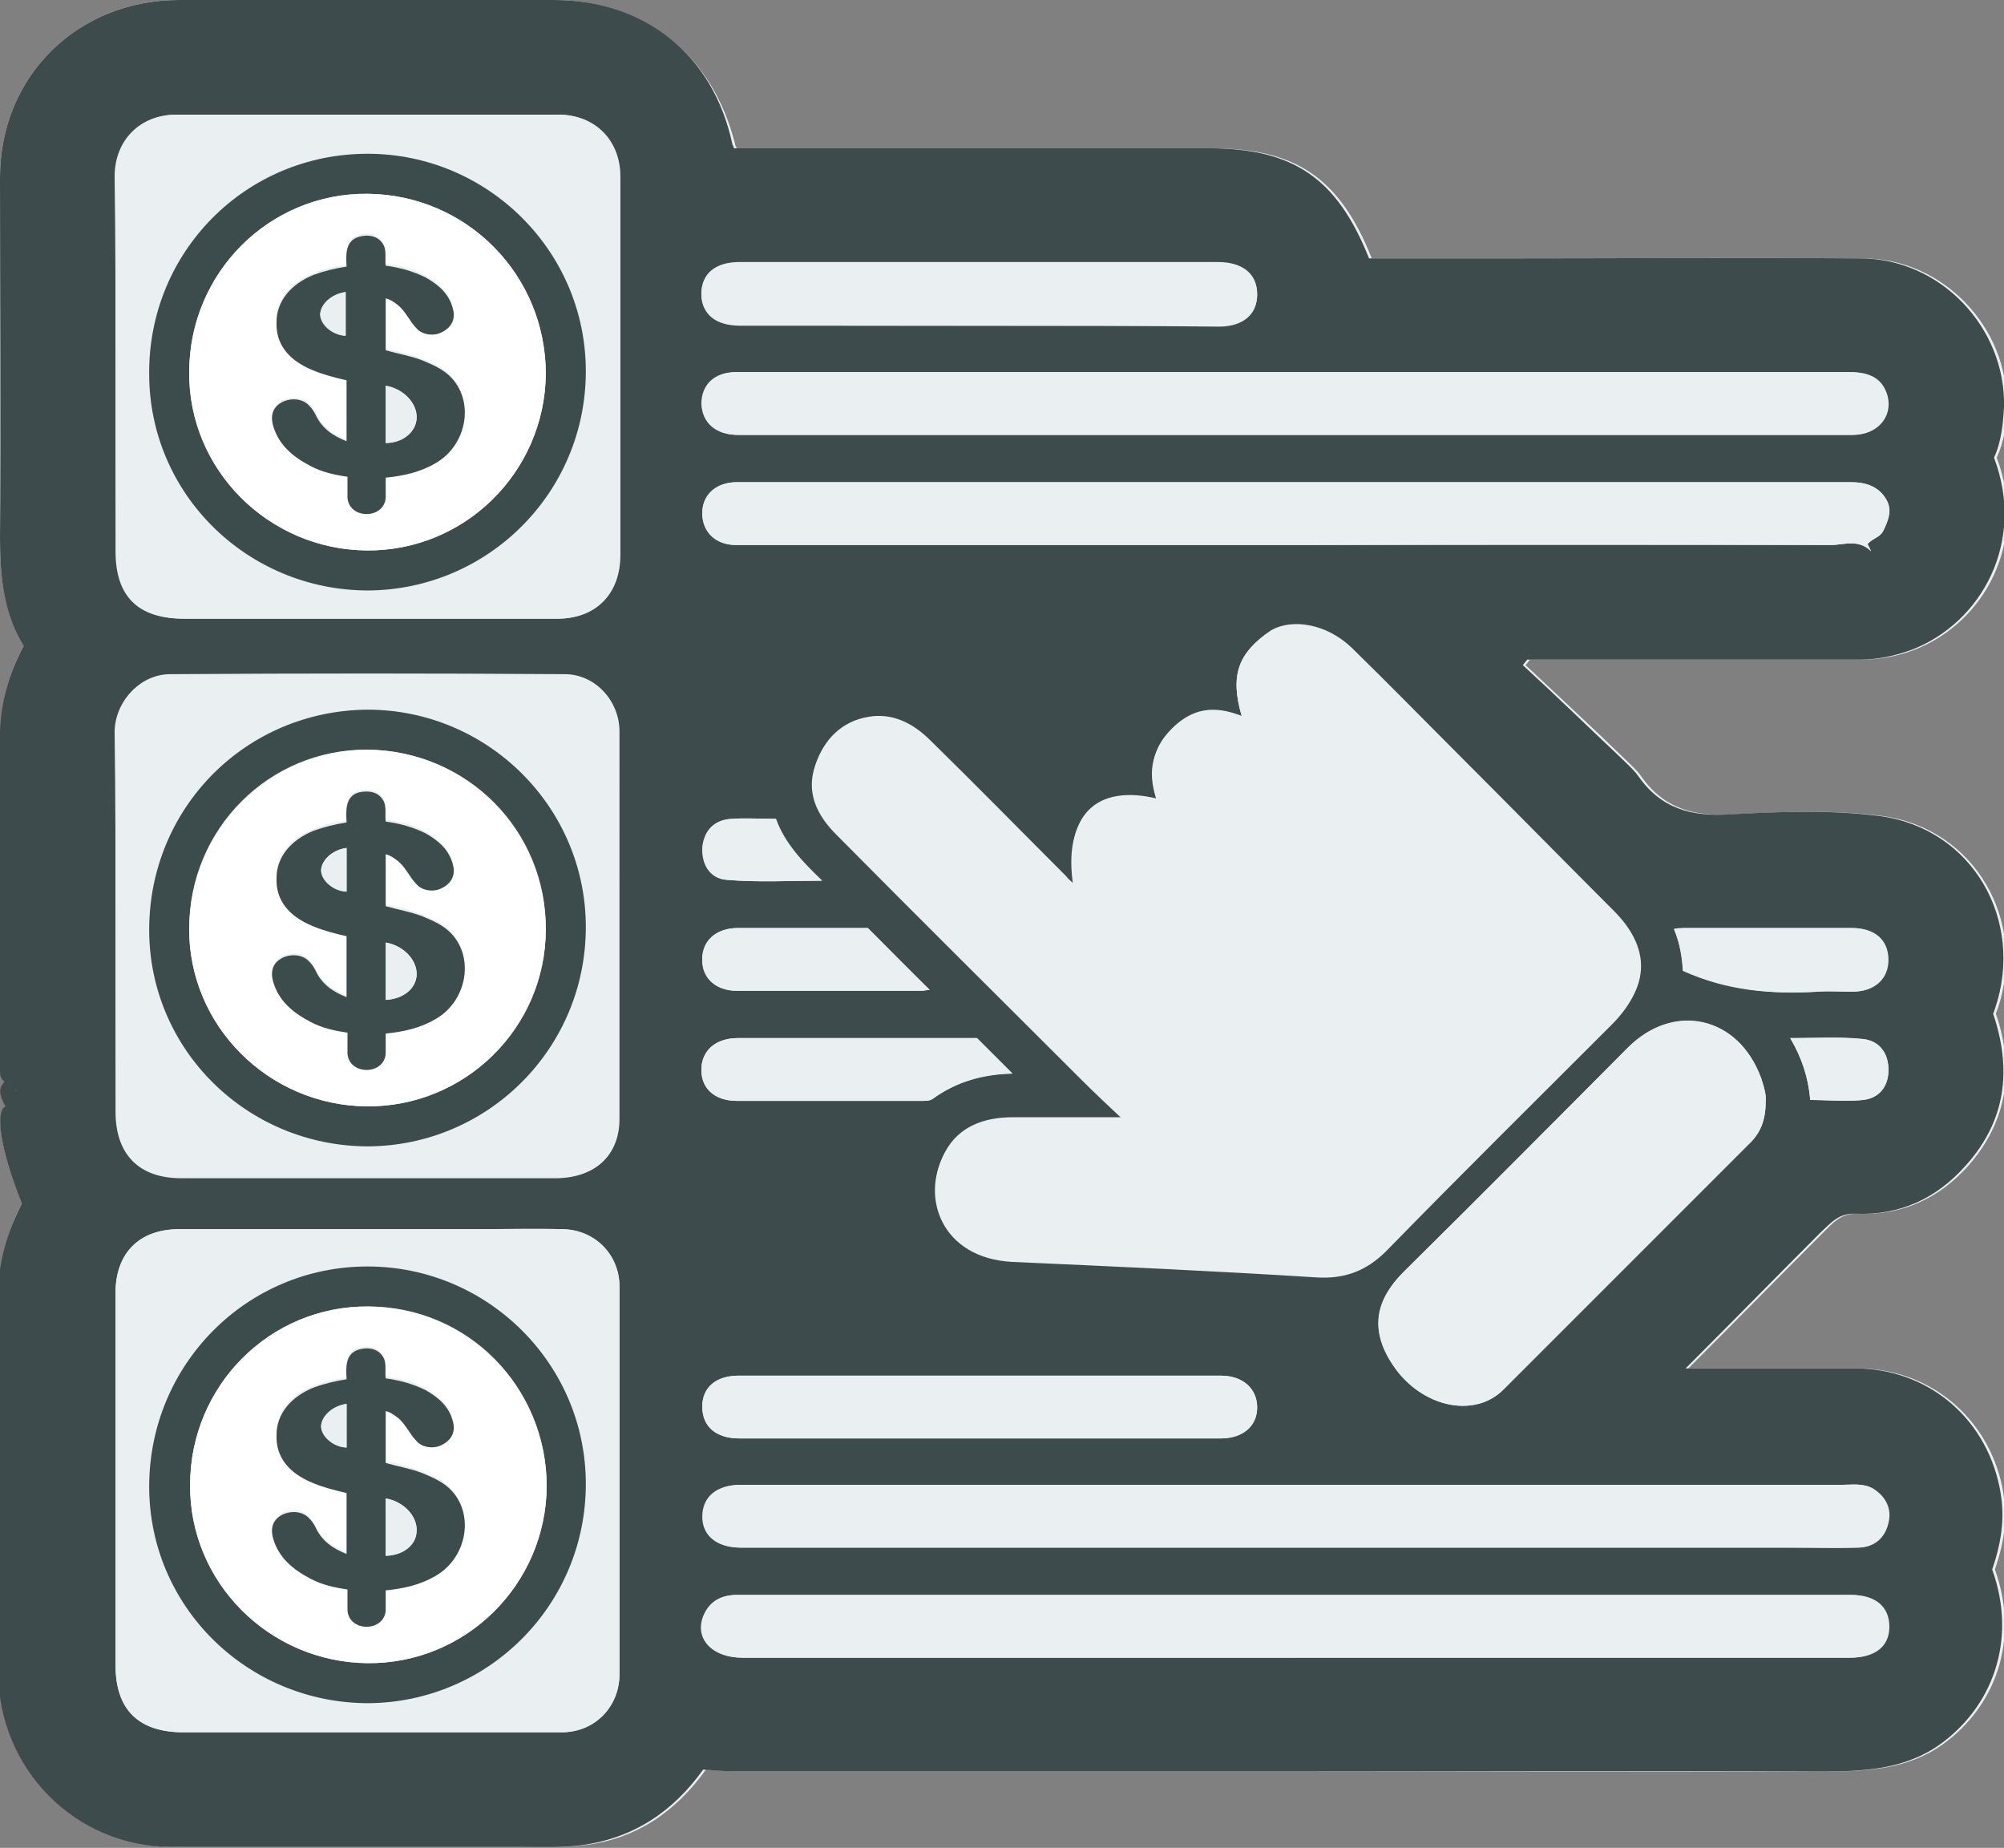 <svg xmlns="http://www.w3.org/2000/svg" xml:space="preserve" id="Layer_1" x="0" y="0" version="1.1" viewBox="0 0 220.3 203.1">
  <rect x="0" y="0" width="220.3" height="203.1" fill="#808080" stroke="none"/>
  <style>
    .st0{fill:#eaf0f1}.st2{fill:#3c4b4c}.st3{fill:#fff}
  </style>
  <path d="M2.4 132.3c-1.5 2.8-2.3 5.9-2.3 9.1v42.5c0 10.6 8.5 19.1 19.1 19.1h38.5c2.2 0 4.4.1 6.6-.2 5.7-.7 10-3.7 13.3-8.3 1.3.1 2.5.2 3.8.2h119.2c4.6 0 9.1-.2 13-3 5.7-4.1 8.5-11.4 5.7-19.2 1.2-3.5 1.4-6.1.8-9.1-1.6-7.7-8.1-13-15.9-13h-18.6l.8-.8c4.7-4.7 9.3-9.4 14-14.1 1.1-1.1 2-2.2 3.9-2.1 4.8.2 8.9-1.7 12.1-5.3 4.3-4.9 5.1-10.6 3-16.7.1-.2.1-.3.2-.5 3.3-9.7-2.5-19.8-12.6-21.2-5.4-.7-11-.5-16.4-.2-4.3.3-7.7-.6-10.2-4.2-.5-.7-1.2-1.3-1.8-1.9-3.6-3.5-7.3-6.9-10.9-10.3.2-.2.3-.4.5-.6h36.5c2 0 4-.4 5.8-1.1 7.7-3 12.5-11.9 9-21.1.8-1.7 1.1-3.7 1.1-5.6.2-8.7-7-16.3-15.8-16.3-13.5-.1-27 0-40.4 0h-13.6c-3.5-8.8-8.3-12.1-17.6-12.1H81c-.1-.2-.2-.3-.2-.5C78.3 6 70.9 0 60.8 0H19.7C8.5 0 0 8.4 0 19.5v39.7c0 4.1.4 8.1 2.6 11.8C1 74 .1 77.1.1 80.4v37.1c0 .5 0 1 .5 1.4-.7.7-.7 1.6.1 2.7-1.3.6-.6 5 1.7 10.7z" class="st0"/>
  <path fill="#3d4b4c" d="M2.4 132.3c-2.3-5.7-3-10.1-1.8-10.7-.7-1.2-.8-2-.1-2.7-.5-.4-.5-.8-.5-1.4V80.4C.1 77.1 1 74 2.6 71 .4 67.4 0 63.4 0 59.2.1 46 0 32.7 0 19.5 0 8.4 8.5 0 19.7 0h41.2c10 0 17.5 6 19.6 15.8 0 .1.1.2.2.5h52.2c9.3 0 14.1 3.3 17.6 12.1h13.6c13.5 0 27-.1 40.4 0 8.8 0 16 7.6 15.8 16.3-.1 1.9-.3 3.9-1.1 5.6 3.5 9.2-1.3 18.1-9 21.1-1.9.7-3.8 1.1-5.8 1.1h-36.5c-.2.2-.3.4-.5.6 3.7 3.4 7.3 6.9 10.9 10.3.6.6 1.3 1.2 1.8 1.9 2.5 3.6 5.9 4.5 10.2 4.2 5.5-.3 11-.5 16.4.2 10.2 1.4 15.9 11.5 12.6 21.2-.1.2-.1.4-.2.5 2.1 6.2 1.4 11.8-3 16.7-3.2 3.6-7.2 5.5-12.1 5.3-1.9-.1-2.8 1.1-3.9 2.1-4.7 4.7-9.3 9.4-14 14.1l-.8.8h18.6c7.9 0 14.3 5.3 15.9 13 .6 2.9.4 5.6-.8 9.1 2.8 7.8 0 15.1-5.7 19.2-3.9 2.8-8.4 3-13 3-20.4-.1-40.7 0-61.1 0H81.1c-1.2 0-2.5-.1-3.8-.2-3.3 4.6-7.6 7.5-13.3 8.3-2.2.3-4.4.2-6.6.2H18.9c-10.6 0-19-8.5-19.1-19.1v-42.5c.2-3.2 1.1-6.2 2.6-9.1zm-.8-12.6c.2.2.3.4 0 0 .4.4.2.2 0 0zm134.9-41c-3-1.2-5.4-.9-7.7 1.4s-2.5 4.8-1.5 7.7c-6.9-1.7-10.4 1.9-9.2 9.4-.4-.4-.7-.6-.9-.9-5-5-9.9-10-14.9-14.9-1.9-1.9-4.2-3.1-6.9-2.6-2.9.5-4.8 2.5-5.7 5.1-1 2.9.2 5.4 2.3 7.5 8.9 9 17.8 17.9 26.8 26.8 1.6 1.6 3.3 3.2 4.8 4.6h-12.3c-3.1 0-5.9 1-7.4 3.8-2.6 4.7-.3 11.4 7.5 11.8 11.1.5 22.3 1.1 33.4 1.7 3.1.2 5.5-.6 7.7-2.9 8.2-8.4 16.6-16.7 24.9-25 4-3.9 4-8.1 0-12.1-5.5-5.5-11-11.1-16.5-16.6-4.1-4.1-8.1-8.2-12.3-12.3-2.7-2.6-6.5-3.3-8.9-1.9-3.6 2.4-4.5 5-3.2 9.4zM12.7 101.8v20.4c0 4.7 2.6 7.3 7.2 7.3h41.4c4.1-.1 6.7-2.5 6.7-6.4V80.5c0-3.4-2.7-6.3-6-6.3-14.5-.1-28.9-.1-43.4 0-3.3 0-6 3-6 6.3.1 7.1.1 14.2.1 21.3zm27.6 88.6h21.5c3.6 0 6.3-2.8 6.3-6.4v-42.6c0-3.6-2.8-6.3-6.3-6.3-3.1-.1-6.3 0-9.5 0H19.7c-4.4 0-7 2.7-7 7V183c0 4.9 2.5 7.4 7.5 7.4h20.1zm-27.6-150v20.2c0 5 2.5 7.4 7.5 7.4h41c4.3 0 6.9-2.7 6.9-7V19.4c0-4-2.8-6.8-6.8-6.8H19.4c-4 0-6.8 2.8-6.8 6.8.1 7 .1 14 .1 21zm192.6 19.4c.5-.6 1.3-.7 1.7-1.4.6-1.2 1.1-2.4.3-3.6-.8-1.3-2.1-1.8-3.8-1.8H81c-2.3 0-3.8 1.4-3.8 3.4 0 2.1 1.5 3.5 3.7 3.5h120.4c1.4 0 3-.7 4.4.7l-.4-.8zm-63 110.3h61.9c1.8 0 3-1 3.4-2.7.4-1.6-.3-2.9-1.7-3.8-1.1-.6-2.2-.4-3.4-.4h-121c-2.6 0-4.2 1.3-4.2 3.5 0 2.1 1.6 3.4 4.2 3.4h60.8zm0 12.1h61c2.7 0 4.3-1.3 4.3-3.4 0-2.2-1.6-3.5-4.2-3.5H81c-1.6 0-2.9.6-3.6 2.1-1.2 2.6.8 4.8 4.2 4.8h60.7zm.1-134.4h61.3c2.7 0 4.4-2 3.8-4.3-.6-2.1-2.2-2.6-4.2-2.6H81c-2.4 0-3.8 1.4-3.8 3.5s1.6 3.4 4 3.4h61.2zm51.7 73.3c.1-.7-.2-1.7-.5-2.6-2.5-6.9-9.7-8.4-14.7-3.3-8.1 8.2-16.3 16.4-24.5 24.5-3.5 3.5-3.8 7.1-.8 11 3.2 4.1 8.7 5.1 11.7 2l26.9-26.9c1.3-1.2 1.9-2.6 1.9-4.7zm-86.5-85.3H134c2.7 0 4.2-1.3 4.2-3.5s-1.6-3.5-4.3-3.5H81.3c-2.7 0-4.2 1.3-4.2 3.5s1.6 3.4 4.3 3.4c8.8.1 17.5.1 26.2.1zm0 115.4H81.2c-2.5 0-4 1.3-4 3.4 0 2.2 1.5 3.5 4.1 3.5h52.9c2.4 0 4-1.4 4-3.4 0-2.1-1.6-3.5-4-3.5h-26.6zm-.2-37.1H81.1c-2.4 0-4 1.4-4 3.5s1.6 3.4 3.9 3.4h20.3c.4 0 .9 0 1.2-.2 2.6-1.9 5.5-2.7 8.8-2.8l-3.9-3.9zm-12-12.1H81.1c-2.3 0-3.9 1.4-3.9 3.4 0 2.1 1.5 3.5 3.8 3.5h20.3c.3 0 .6-.1.9-.1-2.3-2.2-4.5-4.5-6.8-6.8zm89.6 4.7c4.8 2.2 9.7 2.6 14.7 2.3 1.3-.1 2.6 0 3.8 0 2.5 0 4-1.3 4-3.5 0-2.1-1.5-3.5-4-3.5h-18.4c-.3 0-.7 0-1.1.1.7 1.7 1 3.3 1 4.6zM85.3 90c-1.8 0-3.4-.1-4.9 0-1.9.1-3 1.3-3.2 3.1-.1 1.9.8 3.4 2.6 3.6 3.4.3 6.9.1 10.5.1-2.1-2-4.1-4-5-6.8zM199 120.9c2 0 3.9.2 5.8 0 1.8-.2 2.8-1.5 2.8-3.3 0-1.8-1-3.2-2.8-3.4-2.6-.2-5.2-.1-8-.1 1.3 2.2 2 4.4 2.2 6.8z"/>
  <path d="M136.5 78.7c-1.3-4.5-.4-7 3.1-9.1 2.4-1.5 6.2-.8 8.9 1.9 4.2 4 8.2 8.2 12.3 12.3 5.5 5.5 11 11.1 16.5 16.6 4 4 3.9 8.1 0 12.1-8.3 8.3-16.7 16.6-24.9 25-2.2 2.2-4.6 3.1-7.7 2.9-11.1-.7-22.2-1.2-33.4-1.7-7.8-.4-10.1-7.1-7.5-11.8 1.5-2.8 4.3-3.8 7.4-3.8h12.3c-1.5-1.4-3.2-3-4.8-4.6-8.9-8.9-17.9-17.8-26.8-26.8-2.1-2.1-3.3-4.6-2.3-7.5.9-2.6 2.8-4.6 5.7-5.1 2.7-.5 5 .7 6.9 2.6 5 5 10 9.9 14.9 14.9.3.3.6.5.9.9-1.2-7.5 2.3-11.1 9.2-9.4-1-2.9-.8-5.4 1.5-7.7 2.4-2.5 4.8-2.8 7.8-1.7zM12.7 101.8V80.4c0-3.3 2.7-6.3 6-6.3 14.5-.1 28.9-.1 43.4 0 3.3 0 6 2.9 6 6.3V123c0 3.9-2.6 6.4-6.7 6.4-3.1.1-6.3 0-9.4 0H20c-4.7 0-7.2-2.6-7.2-7.3-.1-6.7-.1-13.5-.1-20.3zm27.6 88.6H20.2c-5 0-7.5-2.5-7.5-7.4v-40.9c0-4.4 2.6-7 7-7h42.1c3.5.1 6.3 2.8 6.3 6.3V184c0 3.6-2.7 6.3-6.3 6.4H40.3zm-27.6-150v-21c0-4 2.7-6.8 6.8-6.8h41.9c4 0 6.8 2.8 6.8 6.8V61c0 4.3-2.7 7-6.9 7h-41c-5 0-7.4-2.5-7.5-7.4-.1-6.7-.1-13.5-.1-20.2zm192.6 19.4.4.8c-1.4-1.4-3-.7-4.4-.7-19.2-.1-38.4-.1-57.6 0H80.9c-2.2 0-3.7-1.4-3.7-3.5 0-2 1.5-3.4 3.8-3.4h122.5c1.6 0 3 .5 3.8 1.8.7 1.2.3 2.4-.3 3.6-.4.7-1.2.8-1.7 1.4zm-63 110.3H81.4c-2.6 0-4.2-1.3-4.2-3.4 0-2.2 1.6-3.5 4.2-3.5h121c1.2 0 2.3-.2 3.4.4 1.5.8 2.1 2.2 1.7 3.8-.4 1.7-1.6 2.7-3.4 2.7-2.5.1-5 0-7.4 0h-54.4zm0 12.1H81.7c-3.5 0-5.4-2.2-4.2-4.8.7-1.5 1.9-2.1 3.6-2.1h122.4c2.7 0 4.2 1.3 4.2 3.5s-1.6 3.4-4.3 3.4h-61.1zm.1-134.4H81.1c-2.4 0-3.9-1.3-4-3.4 0-2.1 1.4-3.5 3.8-3.5h122.3c2 0 3.6.5 4.2 2.6.6 2.3-1.1 4.3-3.8 4.3h-61.2zm51.7 73.3c0 2-.6 3.5-1.9 4.7l-26.9 26.9c-3.1 3.1-8.5 2.1-11.7-2-3-4-2.8-7.5.8-11 8.2-8.1 16.3-16.3 24.5-24.5 5.1-5.1 12.2-3.5 14.7 3.3.3.9.6 1.9.5 2.6zm-86.5-85.3H81.4c-2.7 0-4.2-1.2-4.3-3.4 0-2.2 1.6-3.5 4.2-3.5h52.6c2.7 0 4.3 1.3 4.3 3.5s-1.6 3.5-4.2 3.5c-8.8-.1-17.6-.1-26.4-.1zm0 115.4h26.6c2.4 0 4 1.4 4 3.5s-1.6 3.4-4 3.4H81.3c-2.6 0-4.1-1.3-4.1-3.5 0-2.1 1.5-3.4 4-3.4h26.4z" class="st0"/>
  <path d="m107.4 114.1 3.9 3.9c-3.2 0-6.2.9-8.8 2.8-.3.2-.8.2-1.2.2H81c-2.4 0-3.9-1.3-3.9-3.4 0-2.1 1.5-3.5 4-3.5h26.3zm-12-12.1 6.8 6.8c-.3 0-.6.1-.9.1H81c-2.3 0-3.9-1.4-3.8-3.5 0-2.1 1.6-3.4 3.9-3.4h14.3zm89.6 4.7c-.1-1.3-.3-2.9-.9-4.6.4 0 .8-.1 1.1-.1h18.4c2.5 0 4 1.3 4 3.5 0 2.1-1.5 3.5-4 3.5-1.3 0-2.6-.1-3.8 0-5.1.3-10-.2-14.8-2.3zM85.3 90c1 2.7 2.9 4.7 5.1 6.8-3.6 0-7.1.2-10.5-.1-1.8-.1-2.8-1.7-2.6-3.6.1-1.9 1.3-3 3.2-3.1 1.4-.1 3 0 4.8 0zM199 120.9c-.2-2.4-.9-4.6-2.2-6.8 2.8 0 5.4-.2 8 .1 1.8.2 2.8 1.5 2.8 3.4 0 1.8-1 3.1-2.8 3.3-1.9.2-3.9 0-5.8 0zM1.6 119.7c.2.2.4.4 0 0 .3.4.2.2 0 0zm.1 0h-.1zM40.4 16.9c-13.4 0-24 10.8-24 24.2 0 13.2 10.9 23.8 24.1 23.8 13.2 0 23.9-10.8 23.9-24.1 0-13.2-10.8-23.9-24-23.9z" class="st0"/>
  <path d="M40.4 16.9c13.2 0 24 10.7 24 23.9 0 13.3-10.7 24-23.9 24.1-13.3 0-24.1-10.6-24.1-23.8-.1-13.4 10.6-24.2 24-24.2zm0 4.4c-10.8-.1-19.6 8.7-19.6 19.6-.1 10.7 8.7 19.5 19.5 19.6 10.8.1 19.6-8.7 19.7-19.4 0-10.9-8.7-19.7-19.6-19.8z" class="st2"/>
  <path d="M40.4 21.3c10.9.1 19.6 8.9 19.6 19.8-.1 10.8-8.9 19.5-19.7 19.4-10.8-.1-19.6-8.9-19.5-19.6 0-10.9 8.8-19.7 19.6-19.6zm-2.3 20.5v6.5c-1.5-.6-2.7-1.4-3.4-2.9-.2-.4-.4-.7-.7-1-.7-.8-2-.9-3-.4-.9.5-1.3 1.4-1 2.5.6 2.2 2.2 3.5 4.1 4.5 1.3.7 2.6 1 4.1 1.2v2.2c0 1.1.9 1.9 2.1 1.9 1.2 0 2.1-.7 2.1-1.9v-2.1c2-.2 3.8-.6 5.5-1.6 3.3-1.9 4.2-6.5 1.8-9.3-.9-1-2.1-1.5-3.3-2-1.3-.5-2.6-.8-4-1.1v-5.7c.5.1.9.4 1.3.7.9.7 1.3 1.8 2.1 2.6.7.7 1.9.9 2.8.4 1-.5 1.4-1.4 1.2-2.5-.4-1.7-1.6-2.7-3-3.5-1.4-.8-2.8-1.1-4.4-1.3-.1-.8.1-1.5-.2-2.2-.4-.8-1.1-1.1-1.9-1.1-2.3 0-2.3 1.7-2.2 3.4-1.3.2-2.5.4-3.6.9-2.6 1-4.1 2.9-4.1 5.2 0 2.4 1.3 4.2 4 5.3 1.2.7 2.4 1 3.7 1.3z" class="st3"/>
  <path d="M38.1 41.8c-1.3-.3-2.5-.6-3.7-1.1-2.7-1.1-4.1-2.9-4-5.3 0-2.3 1.6-4.2 4.1-5.2 1.1-.4 2.3-.7 3.6-.9-.1-1.7-.1-3.3 2.2-3.4.8 0 1.5.3 1.9 1.1.3.7.1 1.5.2 2.2 1.5.2 3 .6 4.4 1.3 1.4.8 2.6 1.8 3 3.5.3 1.1-.2 2-1.2 2.5-.9.5-2.2.3-2.8-.4-.8-.8-1.2-1.9-2.1-2.6-.4-.3-.8-.6-1.3-.7v5.7c1.4.4 2.7.6 4 1.1 1.2.5 2.4 1 3.3 2 2.5 2.8 1.5 7.4-1.8 9.3-1.7 1-3.5 1.4-5.5 1.6v2.1c0 1.1-.9 1.9-2.1 1.9-1.2 0-2.1-.8-2.1-1.9v-2.2c-1.4-.2-2.8-.5-4.1-1.2-1.9-1-3.5-2.3-4.1-4.5-.3-1.2.1-2 1-2.5 1-.5 2.3-.4 3 .4.3.3.5.6.7 1 .7 1.5 1.9 2.3 3.4 2.9v-6.7zm4.3 6.9c1.9-.1 3.3-1.2 3.4-2.7.1-1.7-1.5-3.3-3.4-3.6v6.3zM38 32.1c-1.6.2-2.8 1.4-2.8 2.5s1.4 2.3 2.8 2.3v-4.8z" class="st2"/>
  <path d="M42.4 48.7v-6.3c1.9.3 3.5 1.9 3.4 3.6-.1 1.5-1.5 2.7-3.4 2.7zM38 32.1v4.8c-1.3-.1-2.7-1.2-2.8-2.3 0-1.2 1.3-2.3 2.8-2.5zM40.4 78c-13.4 0-24 10.8-24 24.2 0 13.2 10.9 23.8 24.1 23.8 13.2 0 23.9-10.8 23.9-24.1 0-13.2-10.8-23.9-24-23.9z" class="st0"/>
  <path d="M40.4 78c13.2 0 24 10.7 24 23.9 0 13.3-10.7 24-23.9 24.1-13.3 0-24.1-10.6-24.1-23.8 0-13.4 10.6-24.1 24-24.2zm0 4.4c-10.8-.1-19.6 8.7-19.6 19.6-.1 10.7 8.7 19.5 19.5 19.6 10.8.1 19.7-8.6 19.7-19.4.1-10.9-8.6-19.7-19.6-19.8z" class="st2"/>
  <path d="M40.4 82.4c10.9.1 19.6 8.9 19.6 19.8-.1 10.8-8.9 19.5-19.7 19.4-10.8-.1-19.6-8.9-19.5-19.6.1-10.9 8.9-19.6 19.6-19.6zm-2.3 20.5v6.5c-1.5-.6-2.7-1.4-3.4-2.9-.2-.4-.4-.7-.7-1-.7-.8-2-.9-3-.4-.9.5-1.3 1.4-1 2.5.6 2.2 2.2 3.5 4.1 4.5 1.3.7 2.6 1 4.1 1.2v2.2c0 1.1.9 1.9 2.1 1.9 1.2 0 2.1-.7 2.1-1.9v-2.1c2-.2 3.8-.6 5.5-1.6 3.3-1.9 4.2-6.5 1.8-9.3-.9-1-2.1-1.5-3.3-2-1.3-.5-2.6-.8-4-1.1v-5.7c.5.1.9.4 1.3.7.9.7 1.3 1.8 2.1 2.6.7.7 1.9.9 2.8.4 1-.5 1.4-1.4 1.2-2.5-.4-1.7-1.6-2.7-3-3.5-1.4-.8-2.8-1.1-4.4-1.3-.1-.8.1-1.5-.2-2.2-.4-.8-1.1-1.1-1.9-1.1-2.3 0-2.3 1.7-2.2 3.4-1.3.2-2.5.4-3.6.9-2.6 1-4.1 2.9-4.1 5.2 0 2.4 1.3 4.2 4 5.3 1.2.7 2.4 1 3.7 1.3z" class="st3"/>
  <path d="M38.1 102.9c-1.3-.3-2.5-.6-3.7-1.1-2.7-1.1-4.1-2.9-4-5.3 0-2.3 1.6-4.2 4.1-5.2 1.1-.4 2.3-.7 3.6-.9-.1-1.7-.1-3.4 2.2-3.4.8 0 1.5.3 1.9 1.1.3.7.1 1.5.2 2.2 1.5.2 3 .6 4.4 1.3 1.4.8 2.6 1.8 3 3.5.3 1.1-.2 2-1.2 2.5-.9.5-2.2.3-2.8-.4-.8-.8-1.2-1.9-2.1-2.6-.4-.3-.8-.6-1.3-.7v5.7c1.4.4 2.7.6 4 1.1 1.2.5 2.4 1 3.3 2 2.5 2.8 1.5 7.4-1.8 9.3-1.7 1-3.5 1.4-5.5 1.6v2.1c0 1.1-.9 1.9-2.1 1.9-1.2 0-2.1-.8-2.1-1.9v-2.2c-1.4-.2-2.8-.5-4.1-1.2-1.9-1-3.5-2.3-4.1-4.5-.3-1.2.1-2 1-2.5 1-.5 2.3-.4 3 .4.3.3.5.6.7 1 .7 1.5 1.9 2.3 3.4 2.9v-6.7zm4.3 7c1.9-.1 3.3-1.2 3.4-2.7.1-1.7-1.5-3.3-3.4-3.6v6.3zm-4.3-16.7c-1.6.2-2.8 1.4-2.8 2.5s1.4 2.3 2.8 2.3v-4.8z" class="st2"/>
  <path d="M42.4 109.9v-6.3c1.9.3 3.5 1.9 3.4 3.6-.1 1.5-1.5 2.6-3.4 2.7zm-4.3-16.7V98c-1.3-.1-2.7-1.2-2.8-2.3 0-1.1 1.2-2.3 2.8-2.5zm2.3 46c-13.4 0-24 10.8-24 24.2 0 13.2 10.9 23.8 24.1 23.8 13.2 0 23.9-10.8 23.9-24.1 0-13.2-10.8-24-24-23.9z" class="st0"/>
  <path d="M40.4 139.2c13.2 0 24 10.7 24 23.9 0 13.3-10.7 24-23.9 24.1-13.3 0-24.1-10.6-24.1-23.8 0-13.4 10.7-24.2 24-24.2zm.1 4.4c-10.8-.1-19.6 8.7-19.6 19.6-.1 10.7 8.7 19.5 19.5 19.6 10.8.1 19.6-8.7 19.7-19.4 0-11-8.7-19.8-19.6-19.8z" class="st2"/>
  <path d="M40.5 143.6c10.9.1 19.6 8.9 19.6 19.8-.1 10.8-8.9 19.5-19.7 19.4-10.8-.1-19.6-8.9-19.5-19.6 0-10.9 8.8-19.7 19.6-19.6zm-2.4 20.5v6.5c-1.5-.6-2.7-1.4-3.4-2.9-.2-.4-.4-.7-.7-1-.7-.8-2-.9-3-.4-.9.5-1.3 1.4-1 2.5.6 2.2 2.2 3.5 4.1 4.5 1.3.7 2.6 1 4.1 1.2v2.2c0 1.1.9 1.9 2.1 1.9 1.2 0 2.1-.7 2.1-1.9v-2.1c2-.2 3.8-.6 5.5-1.6 3.3-1.9 4.2-6.5 1.8-9.3-.9-1-2.1-1.5-3.3-2-1.3-.5-2.6-.8-4-1.1v-5.7c.5.1.9.4 1.3.7.9.7 1.3 1.8 2.1 2.6.7.7 1.9.9 2.8.4 1-.5 1.4-1.4 1.2-2.5-.4-1.7-1.6-2.7-3-3.5-1.4-.8-2.8-1.1-4.4-1.3-.1-.8.1-1.5-.2-2.2-.4-.8-1.1-1.1-1.9-1.1-2.3 0-2.3 1.7-2.2 3.4-1.3.2-2.5.4-3.6.9-2.6 1-4.1 2.9-4.1 5.2 0 2.4 1.3 4.2 4 5.3 1.2.6 2.5 1 3.7 1.3z" class="st3"/>
  <path d="M38.1 164.1c-1.3-.3-2.5-.6-3.7-1.1-2.7-1.1-4.1-2.9-4-5.3 0-2.3 1.6-4.2 4.1-5.2 1.1-.4 2.3-.7 3.6-.9-.1-1.7-.1-3.3 2.2-3.4.8 0 1.5.3 1.9 1.1.3.7.1 1.5.2 2.2 1.5.2 3 .6 4.4 1.3 1.4.8 2.6 1.8 3 3.5.3 1.1-.2 2-1.2 2.5-.9.5-2.2.3-2.8-.4-.8-.8-1.2-1.9-2.1-2.6-.4-.3-.8-.6-1.3-.7v5.7c1.4.4 2.7.6 4 1.1 1.2.5 2.4 1 3.3 2 2.5 2.8 1.5 7.4-1.8 9.3-1.7 1-3.5 1.4-5.5 1.6v2.1c0 1.1-.9 1.9-2.1 1.9-1.2 0-2.1-.8-2.1-1.9v-2.2c-1.4-.2-2.8-.5-4.1-1.2-1.9-1-3.5-2.3-4.1-4.5-.3-1.2.1-2 1-2.5 1-.5 2.3-.4 3 .4.3.3.5.6.7 1 .7 1.5 1.9 2.3 3.4 2.9v-6.7zm4.3 6.9c1.9-.1 3.3-1.2 3.4-2.7.1-1.7-1.5-3.3-3.4-3.6v6.3zm-4.3-16.7c-1.6.2-2.8 1.4-2.8 2.5s1.4 2.3 2.8 2.3v-4.8z" class="st2"/>
  <path d="M42.4 171v-6.3c1.9.3 3.5 1.9 3.4 3.6 0 1.5-1.5 2.7-3.4 2.7zm-4.3-16.7v4.8c-1.3-.1-2.7-1.2-2.8-2.3 0-1.1 1.2-2.2 2.8-2.5z" class="st0"/>
</svg>
